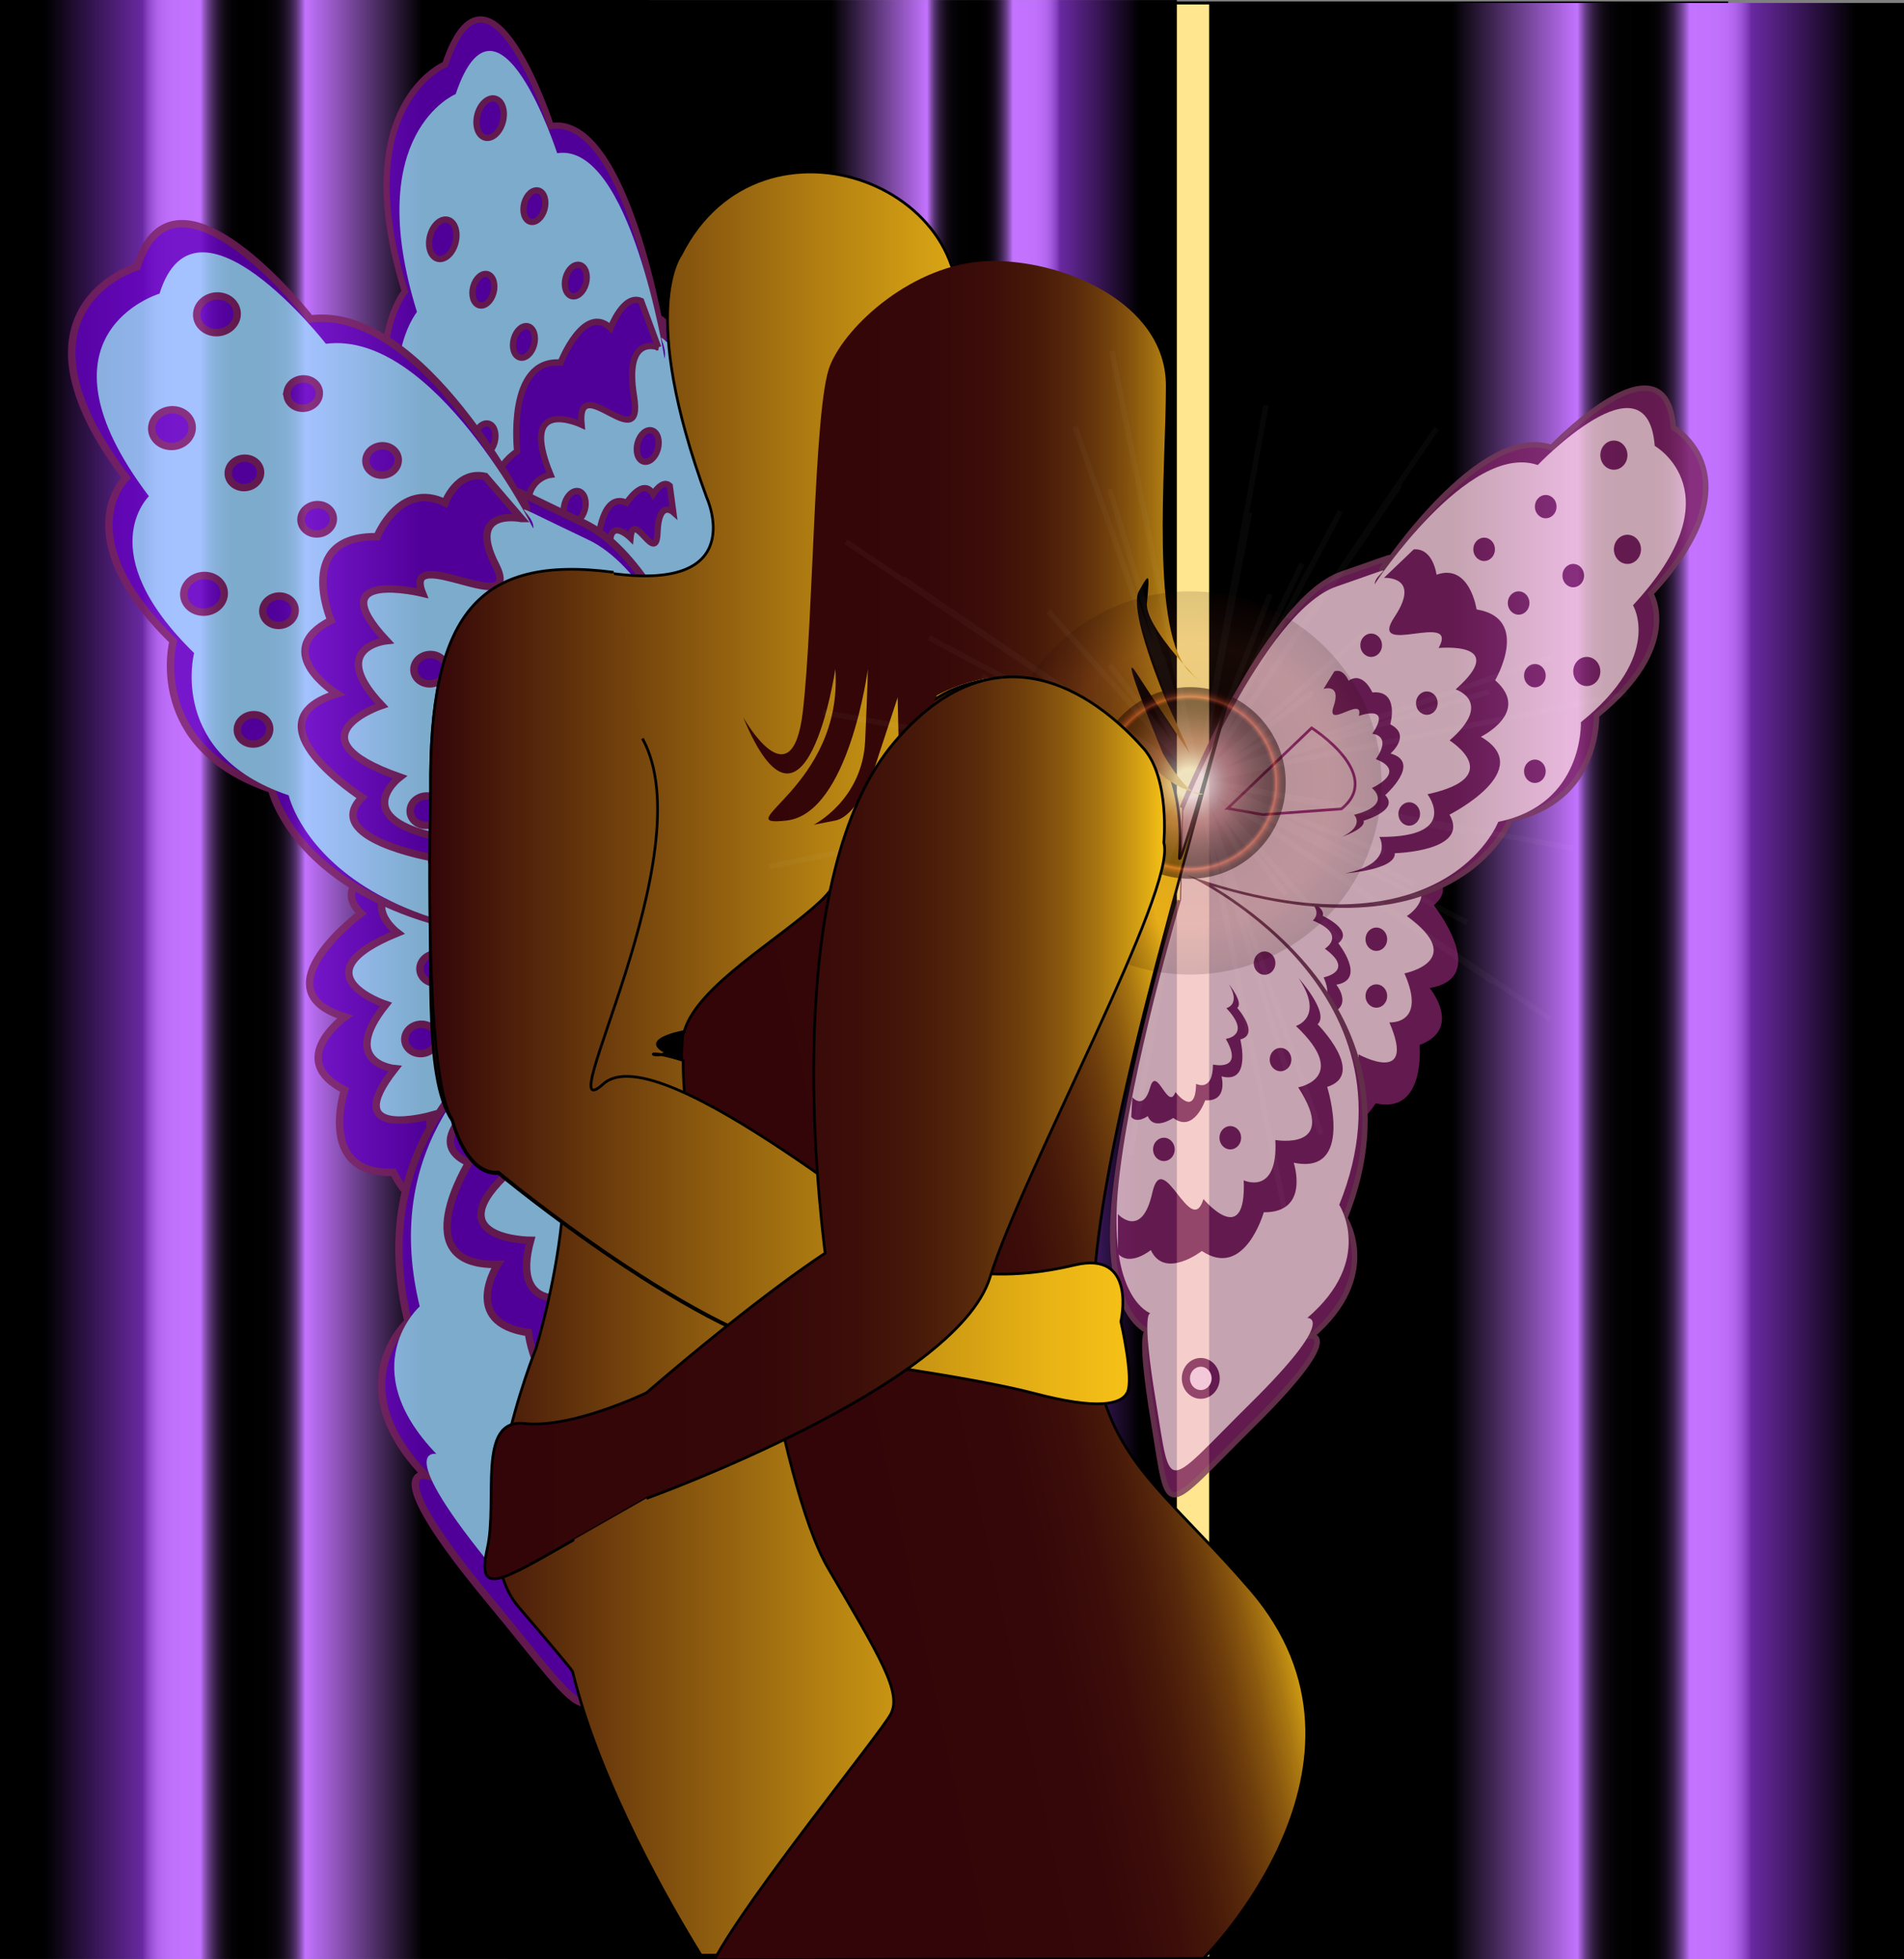 <svg xmlns="http://www.w3.org/2000/svg" viewBox="0 0 702.685 723.019"><rect x="0" y="0" width="702.685" height="723.019" fill="#808080" stroke="none"/><defs><linearGradient id="j" y2="412.96" gradientUnits="userSpaceOnUse" y1="412.96" x2="429.84" x1="179.86"><stop stop-color="#330508" offset="0"/><stop stop-color="#350708" offset=".393"/><stop stop-color="#3C0D09" offset=".535"/><stop stop-color="#471909" offset=".636"/><stop stop-color="#58290B" offset=".718"/><stop stop-color="#6E3E0C" offset=".788"/><stop stop-color="#8A580E" offset=".85"/><stop stop-color="#AA7811" offset=".906"/><stop stop-color="#CE9B13" offset=".955"/><stop stop-color="#F6C116" offset="1"/></linearGradient><linearGradient id="i" y2="364.07" gradientUnits="userSpaceOnUse" y1="364.07" x2="416.76" x1="158.55"><stop stop-color="#330508" offset="0"/><stop stop-color="#84530E" offset=".36"/><stop stop-color="#C28F12" offset=".663"/><stop stop-color="#E8B315" offset=".884"/><stop stop-color="#F6C116" offset="1"/></linearGradient><linearGradient id="f" y2="200.34" gradientUnits="userSpaceOnUse" y1="200.34" x2="444.15" x1="274.29"><stop stop-color="#330508" offset="0"/><stop stop-color="#350708" offset=".393"/><stop stop-color="#3C0D09" offset=".535"/><stop stop-color="#471909" offset=".636"/><stop stop-color="#58290B" offset=".718"/><stop stop-color="#6E3E0C" offset=".788"/><stop stop-color="#8A580E" offset=".85"/><stop stop-color="#AA7811" offset=".906"/><stop stop-color="#CE9B13" offset=".955"/><stop stop-color="#F6C116" offset="1"/></linearGradient><linearGradient id="e" y2="475.68" gradientUnits="userSpaceOnUse" y1="507.9" x2="456.34" x1="304.72"><stop stop-color="#330508" offset="0"/><stop stop-color="#350708" offset=".393"/><stop stop-color="#3C0D09" offset=".535"/><stop stop-color="#471909" offset=".636"/><stop stop-color="#58290B" offset=".718"/><stop stop-color="#6E3E0C" offset=".788"/><stop stop-color="#8A580E" offset=".85"/><stop stop-color="#AA7811" offset=".906"/><stop stop-color="#CE9B13" offset=".955"/><stop stop-color="#F6C116" offset="1"/></linearGradient><linearGradient id="d" y2="362.54" gradientUnits="userSpaceOnUse" y1="362.54" x2="686.69" x1="531.37"><stop offset=".03"/><stop stop-color="#C373FF" offset=".327"/><stop stop-color="#BC6FF6" offset=".328"/><stop stop-color="#995AC8" offset=".335"/><stop stop-color="#78479D" offset=".342"/><stop stop-color="#5B3677" offset=".349"/><stop stop-color="#422757" offset=".358"/><stop stop-color="#2D1B3B" offset=".367"/><stop stop-color="#1D1125" offset=".378"/><stop stop-color="#100914" offset=".39"/><stop stop-color="#070409" offset=".405"/><stop stop-color="#010102" offset=".426"/><stop offset=".485"/><stop stop-color="#020103" offset=".508"/><stop stop-color="#09050B" offset=".523"/><stop stop-color="#140C1A" offset=".535"/><stop stop-color="#24152F" offset=".546"/><stop stop-color="#39214A" offset=".556"/><stop stop-color="#52316C" offset=".566"/><stop stop-color="#714293" offset=".575"/><stop stop-color="#9457C1" offset=".584"/><stop stop-color="#BA6EF4" offset=".592"/><stop stop-color="#C373FF" offset=".594"/><stop stop-color="#C172FD" offset=".66"/><stop stop-color="#BB6CF6" offset=".684"/><stop stop-color="#AF63EB" offset=".702"/><stop stop-color="#9F56DA" offset=".715"/><stop stop-color="#8A44C4" offset=".727"/><stop stop-color="#712FA9" offset=".738"/><stop stop-color="#6929A1" offset=".74"/><stop stop-color="#371554" offset=".862"/><stop offset=".988"/></linearGradient><linearGradient id="c" y2="392.49" gradientUnits="userSpaceOnUse" y1="392.49" x2="386.16" x1="158.55"><stop stop-color="#330508" offset="0"/><stop stop-color="#B88512" offset=".665"/><stop stop-color="#F6C116" offset="1"/></linearGradient><linearGradient id="b" y2="361.48" gradientUnits="userSpaceOnUse" y1="361.48" x2="422.1" x1="303.26"><stop offset=".03"/><stop stop-color="#C373FF" offset=".327"/><stop stop-color="#BC6FF6" offset=".328"/><stop stop-color="#995AC8" offset=".335"/><stop stop-color="#78479D" offset=".342"/><stop stop-color="#5B3677" offset=".349"/><stop stop-color="#422757" offset=".358"/><stop stop-color="#2D1B3B" offset=".367"/><stop stop-color="#1D1125" offset=".378"/><stop stop-color="#100914" offset=".39"/><stop stop-color="#070409" offset=".405"/><stop stop-color="#010102" offset=".426"/><stop offset=".485"/><stop stop-color="#020103" offset=".508"/><stop stop-color="#09050B" offset=".523"/><stop stop-color="#140C1A" offset=".535"/><stop stop-color="#24152F" offset=".546"/><stop stop-color="#39214A" offset=".556"/><stop stop-color="#52316C" offset=".566"/><stop stop-color="#714293" offset=".575"/><stop stop-color="#9457C1" offset=".584"/><stop stop-color="#BA6EF4" offset=".592"/><stop stop-color="#C373FF" offset=".594"/><stop stop-color="#C172FD" offset=".66"/><stop stop-color="#BB6CF6" offset=".684"/><stop stop-color="#AF63EB" offset=".702"/><stop stop-color="#9F56DA" offset=".715"/><stop stop-color="#8A44C4" offset=".727"/><stop stop-color="#712FA9" offset=".738"/><stop stop-color="#6929A1" offset=".74"/><stop stop-color="#371554" offset=".862"/><stop offset=".988"/></linearGradient><linearGradient id="a" x1="-79.386" gradientUnits="userSpaceOnUse" y1="361.46" gradientTransform="matrix(-.753 0 0 1 100.37 0)" x2="113.48" y2="361.46"><stop offset=".03"/><stop stop-color="#C373FF" offset=".327"/><stop stop-color="#BC6FF6" offset=".328"/><stop stop-color="#995AC8" offset=".335"/><stop stop-color="#78479D" offset=".342"/><stop stop-color="#5B3677" offset=".349"/><stop stop-color="#422757" offset=".358"/><stop stop-color="#2D1B3B" offset=".367"/><stop stop-color="#1D1125" offset=".378"/><stop stop-color="#100914" offset=".39"/><stop stop-color="#070409" offset=".405"/><stop stop-color="#010102" offset=".426"/><stop offset=".485"/><stop stop-color="#020103" offset=".508"/><stop stop-color="#09050B" offset=".523"/><stop stop-color="#140C1A" offset=".535"/><stop stop-color="#24152F" offset=".546"/><stop stop-color="#39214A" offset=".556"/><stop stop-color="#52316C" offset=".566"/><stop stop-color="#714293" offset=".575"/><stop stop-color="#9457C1" offset=".584"/><stop stop-color="#BA6EF4" offset=".592"/><stop stop-color="#C373FF" offset=".594"/><stop stop-color="#C172FD" offset=".66"/><stop stop-color="#BB6CF6" offset=".684"/><stop stop-color="#AF63EB" offset=".702"/><stop stop-color="#9F56DA" offset=".715"/><stop stop-color="#8A44C4" offset=".727"/><stop stop-color="#712FA9" offset=".738"/><stop stop-color="#6929A1" offset=".74"/><stop stop-color="#371554" offset=".862"/><stop offset=".988"/></linearGradient><radialGradient id="g" gradientUnits="userSpaceOnUse" cy="288.93" cx="439.15" r="70.711"><stop stop-color="#220504" offset="0"/><stop stop-color="#974026" offset=".73"/><stop stop-color="#220504" offset="1"/></radialGradient><radialGradient id="h" gradientUnits="userSpaceOnUse" cy="288.93" cx="439.15" r="35.355"><stop stop-color="#fff" offset=".15"/><stop stop-color="#E3D1D1" offset=".211"/><stop stop-color="#C39A9B" offset=".292"/><stop stop-color="#AB7274" offset=".361"/><stop stop-color="#9C5A5C" offset=".416"/><stop stop-color="#975153" offset=".45"/><stop stop-color="#6B3435" offset=".569"/><stop stop-color="#431B1A" offset=".692"/><stop stop-color="#2B0B0A" offset=".79"/><stop stop-color="#220504" offset=".85"/><stop stop-color="#260705" offset=".857"/><stop stop-color="#330C08" offset=".865"/><stop stop-color="#47150C" offset=".873"/><stop stop-color="#642112" offset=".88"/><stop stop-color="#8A311A" offset=".888"/><stop stop-color="#B74524" offset=".896"/><stop stop-color="#D2502A" offset=".9"/><stop stop-color="#C84C28" offset=".902"/><stop stop-color="#9C391E" offset=".914"/><stop stop-color="#772916" offset=".926"/><stop stop-color="#581C10" offset=".939"/><stop stop-color="#40120B" offset=".952"/><stop stop-color="#2F0B07" offset=".966"/><stop stop-color="#250605" offset=".981"/><stop stop-color="#220504" offset="1"/></radialGradient></defs><path stroke="#000" stroke-width="1.112" fill="#ffe68f" d="M187.88 1.086h449.37v721.42H187.88z"/><path fill="url(#a)" d="M0 0h239.71v722.91H0z"/><path fill="url(#b)" d="M238.12.021h196.21v722.91H238.12z"/><g opacity=".8"><path d="M206.06 394.14l15.073-26.642 49.649-73.083-54.591-48.892s-13.254 1.219-12.006 18.141l-17.243 5.855-3.1 18.614-12.642 20.958 4.005 14.377-3.839 29.944 6.833 27.752 13.143 15.43 14.718-2.454z" fill="#9cd6ff"/><path stroke="#7a2061" stroke-width="2.314" fill="#6400bf" d="M206.06 394.14s-12.967 4.353-3.986-18.384-22.261 9.151-15.406-11.468c0 0-24.49 9.617-6.215-18.928 0 0-13.347-2.693 1.519-25.608 0 0-20.267-12.918 6.996-28.342 0 0-11.832-18.44 15.986-25.083 0 0-5.749-11.518 11.237-20.803 0 0-17.21 5.993-16.679 14.111 0 0-25.891 7.347-18.275 23.613 0 0-29.713 29.467-9.905 40.973 0 0-17.027 16.404-4.296 29.006 0 0-11.735 33.52 7.072 33.259 0 0 2.823 22.31 14.041 13.665 0 0 1.393 12.935 8.038 10.525l9.873-16.536z"/><path stroke="#7a2061" stroke-width="2.314" fill="#6400bf" d="M221.14 367.5s-6.482 2.176-1.992-9.191-11.131 4.576-7.704-5.735c0 0-12.245 4.808-3.107-9.463 0 0-6.672-1.347.759-12.804 0 0-10.133-6.46 3.499-14.172 0 0-5.916-9.22 7.992-12.543 0 0-2.873-5.758 5.62-10.4 0 0-8.605 2.997-8.34 7.056 0 0-12.945 3.671-9.137 11.806 0 0-14.856 14.733-4.954 20.486 0 0-8.513 8.203-2.147 14.504 0 0-5.868 16.758 3.535 16.629 0 0 1.411 11.155 7.02 6.833 0 0 .697 6.468 4.02 5.262l4.936-8.268z"/><path stroke="#7a2061" stroke-width="2.314" fill="#6400bf" d="M280.66 262.38s-.285-110.62-22.817-131.6-11.607-12.602-13.266-5.382c0 0-13.234-83.313-41.274-78.896 0 0-22.865-70.447-39.021-22.733 0 0-36.219 14.91-14.881 83.751 0 0-18.128 22.235 1.979 65.423 0 0-12.832 41.668 15.336 60 0 0-.917 78.561 103.48 61.7 0 0-101.5 29.874-101.14 151.38 0 0-20.615 24.202-4.66 61.257 0 0-10.952-4.441 8.064 49.644 19.017 54.087 15.058 56.303 34.042 9.858 18.982-46.44 14.423-44.469 14.423-44.469s17.901-2.605 29.934-62.844c12.03-60.242 17.962-151.57 17.962-151.57"/><path d="M279.89 263.79s-.273-106.2-21.905-126.34-11.143-12.097-12.735-5.165c0 0-12.704-79.981-39.623-75.742 0 0-21.949-67.628-37.46-21.824 0 0-34.771 14.314-14.286 80.401 0 0-17.404 21.346 1.899 62.807 0 0-12.318 40.001 14.723 57.6 0 0-.88 75.418 99.341 59.234 0 0-97.444 28.678-97.097 145.32 0 0-19.791 23.232-4.476 58.807 0 0-10.512-4.265 7.742 47.658 18.258 51.919 14.456 54.051 32.679 9.468 18.226-44.586 13.847-42.695 13.847-42.695s17.185-2.499 28.736-60.33c11.552-57.833 17.246-145.5 17.246-145.5" fill="#9cd6ff"/><path stroke="#7a2061" stroke-width="2.314" fill="#6400bf" d="M242.92 128.18s-12.723-5.161-8.934 18.083-21.419-10.536-19.36 10.463c0 0-23.674-11.143-11.449 18.482 0 0-14.926 1.841-4.905 25.638 0 0-24.913 11.602.24 28.71 0 0-17.319 17.644 10.661 26.032 0 0-9.065 11.123 6.687 21.458 0 0-16.833-7.069-14.196-15.132 0 0-25.748-8.963-13.478-24.706 0 0-24.189-31.27-.127-41.492 0 0-13.985-17.437 2.807-29.201 0 0-3.978-34.173 16.02-32.723 0 0 8.694-22.073 18.458-12.739 0 0 4.782-12.815 11.256-9.989l6.32 17.116z"/><path stroke="#7a2061" stroke-width="2.314" fill="#6400bf" d="M248.48 189s-5.402-4.822-5.837 7.573-8.917-9.053-9.944 1.907c0 0-9.904-9.75-7.04 7.334 0 0-7.08-1.672-4.686 12.088 0 0-12.62 1.515-2.593 14.536 0 0-9.677 5.888 2.48 14.999 0 0-5.244 4.036 1.07 11.998 0 0-7.121-6.503-5.142-10.111 0 0-11.068-9.014-3.908-14.822 0 0-8.246-20.002 3.852-20.97 0 0-4.83-11.239 4.051-14.251 0 0 1.38-17.944 10.495-13.728 0 0 6.104-9.628 9.742-3.214 0 0 3.42-5.635 6.148-3.082L248.48 189zM247.3 468.16s-11.711 10.217-8.878-14.087-19.66 19.014-18.373-2.389c0 0-21.747 20.524-11.24-13.454 0 0-13.976 4.255-5.348-23.119 0 0-23.586-1.249-.64-28.219 0 0-16.688-10.248 9.16-29.824 0 0-8.793-7.214 5.589-23.732 0 0-15.487 13.756-12.786 20.584 0 0-23.747 19.234-11.827 29.672 0 0-21.618 40.448 1.133 40.691 0 0-12.517 22.756 3.5 27.461 0 0-2.679 35.087 15.929 25.548 0 0 8.777 18.09 17.602 4.983 0 0 4.849 10.608 10.801 5.214l5.378-19.329z"/><path stroke="#7a2061" stroke-width="2.314" fill="#6400bf" d="M258.29 409.36s-5.692 5.494-4.76-6.636-9.518 10.146-9.306-.49c0 0-10.539 10.972-5.936-6.234 0 0-6.955 2.632-3.165-11.235 0 0-11.908.269-.895-13.937 0 0-8.619-4.443 4.005-15.1 0 0-4.576-3.237 2.334-11.95 0 0-7.523 7.39-6.023 10.665 0 0-11.571 10.41-5.354 15.124 0 0-10.067 20.824 1.399 20.088 0 0-5.843 11.73 2.323 13.454 0 0-.636 17.458 8.544 12.039 0 0 4.789 8.619 8.97 1.801 0 0 2.657 5.068 5.546 2.176l2.318-9.765zM162.07 207.77c-.878 3.155.073 6.231 2.122 6.866 2.049.636 4.424-1.406 5.303-4.562.878-3.156-.073-6.23-2.123-6.866-2.049-.636-4.423 1.405-5.302 4.562zM156.96 153.07c-1.099 3.944.089 7.787 2.652 8.583s5.531-1.757 6.629-5.703c1.098-3.945-.089-7.788-2.652-8.583-2.564-.796-5.531 1.757-6.629 5.703zM158.77 86.865c-1.098 3.945.089 7.789 2.652 8.585 2.563.795 5.531-1.759 6.629-5.703 1.098-3.945-.089-7.789-2.652-8.585-2.564-.795-5.531 1.758-6.629 5.703zM176.25 42.159c-1.098 3.946.089 7.789 2.653 8.585 2.563.795 5.531-1.758 6.628-5.703 1.098-3.945-.089-7.789-2.652-8.584-2.563-.796-5.531 1.758-6.629 5.702zM175.1 160.93c-.879 3.157.071 6.231 2.122 6.867 2.05.636 4.425-1.406 5.303-4.562s-.071-6.23-2.122-6.867c-2.05-.635-4.425 1.406-5.303 4.562zM193.51 74.921c-.879 3.156.072 6.229 2.122 6.867 2.05.637 4.424-1.405 5.304-4.563.877-3.156-.072-6.23-2.123-6.867-2.05-.637-4.425 1.406-5.303 4.563zM174.68 105.77c-.879 3.158.072 6.231 2.122 6.868 2.051.637 4.424-1.406 5.303-4.562.878-3.156-.072-6.23-2.123-6.867s-4.424 1.405-5.302 4.561zM184.81 332.68c-.879 3.158.071 6.231 2.122 6.866 2.05.637 4.424-1.403 5.302-4.561.879-3.155-.071-6.23-2.122-6.867-2.05-.636-4.424 1.406-5.302 4.562zM192.55 304.85c-.879 3.158.072 6.23 2.122 6.867 2.05.636 4.424-1.404 5.302-4.563.879-3.155-.071-6.229-2.121-6.867-2.051-.635-4.425 1.408-5.303 4.563zM208.79 102.39c-.878 3.158.072 6.23 2.123 6.867 2.05.636 4.423-1.406 5.302-4.562s-.072-6.231-2.122-6.867-4.425 1.406-5.303 4.562zM189.65 125.02c-.879 3.157.072 6.23 2.123 6.867 2.05.637 4.424-1.404 5.303-4.563.878-3.155-.072-6.229-2.123-6.866s-4.425 1.406-5.303 4.562zM227.57 328.44c-.878 3.158.072 6.231 2.123 6.867s4.424-1.404 5.304-4.563c.878-3.155-.073-6.229-2.123-6.866-2.051-.636-4.425 1.407-5.304 4.562zM208.96 374c-.879 3.159.072 6.231 2.121 6.868 2.052.636 4.424-1.404 5.304-4.562.878-3.156-.072-6.23-2.122-6.867-2.051-.636-4.425 1.406-5.303 4.561zM215.5 417.64c-.879 3.158.072 6.231 2.122 6.868 2.05.636 4.424-1.405 5.303-4.562.877-3.156-.072-6.23-2.121-6.868-2.052-.636-4.425 1.406-5.304 4.562zM236.66 430.41c-.879 3.157.072 6.23 2.123 6.867 2.05.637 4.424-1.404 5.302-4.562.879-3.156-.07-6.231-2.121-6.867-2.051-.637-4.425 1.406-5.304 4.562zM190.95 539.84c-1.538 5.521.128 10.902 3.714 12.016 3.586 1.113 7.743-2.461 9.279-7.982 1.537-5.523-.126-10.904-3.713-12.02-3.586-1.112-7.744 2.463-9.28 7.986zM199.3 242.04c-.879 3.159.071 6.231 2.121 6.868 2.05.636 4.424-1.404 5.303-4.563.878-3.155-.072-6.229-2.122-6.867-2.051-.636-4.425 1.406-5.302 4.562zM208.38 185.87c-.879 3.157.071 6.229 2.121 6.867 2.051.637 4.424-1.404 5.303-4.562.878-3.155-.072-6.23-2.122-6.866-2.049-.638-4.424 1.404-5.302 4.561zM235.33 163.43c-.879 3.158.071 6.23 2.122 6.866 2.049.637 4.424-1.403 5.303-4.561.878-3.156-.072-6.23-2.123-6.867-2.049-.637-4.424 1.406-5.302 4.562z"/><g><path d="M195.14 438.27l16.922-25.23 58.966-69.567-93.24-42.738s-19.761 1.699-14.155 17.254l-24.77 6.148-.592 17.306-14.498 19.88 9.213 13.089.78 27.79 16.424 25.305 23.253 13.665 21.697-2.902z" fill="#9cd6ff"/><path stroke="#7a2061" stroke-width="2.741" fill="#6400bf" d="M195.14 438.27s-18.638 4.577-10.063-16.786-31.628 9.405-25.802-9.913c0 0-34.894 9.932-13.55-17.191 0 0-20.761-1.906-3.333-23.689 0 0-33.464-11.04 4.344-26.448 0 0-21.932-16.499 18.643-23.832 0 0-11.218-10.376 12.41-19.677 0 0-24.691 6.274-22.103 13.74 0 0-37.509 7.898-22.426 22.574 0 0-38.424 28.469-5.963 38.226 0 0-22.125 15.869-.117 26.943 0 0-10.367 31.43 17.995 30.375 0 0 9.168 20.458 24.22 11.997 0 0 4.947 11.873 14.459 9.361l11.286-15.68z"/><path stroke="#7a2061" stroke-width="2.741" fill="#6400bf" d="M212.06 413.04s-9.315 2.288-5.029-8.393-15.814 4.703-12.901-4.958c0 0-17.448 4.965-6.775-8.595 0 0-10.378-.954-1.666-11.844 0 0-16.733-5.521 2.172-13.225 0 0-10.967-8.25 9.32-11.917 0 0-5.607-5.188 6.206-9.837 0 0-12.346 3.138-11.052 6.87 0 0-18.754 3.948-11.212 11.287 0 0-19.212 14.234-2.982 19.113 0 0-11.062 7.935-.058 13.472 0 0-5.184 15.714 8.997 15.188 0 0 4.583 10.229 12.109 5.999 0 0 2.474 5.937 7.23 4.681l5.641-7.841z"/><path stroke="#7a2061" stroke-width="2.741" fill="#6400bf" d="M278.9 313.49s-24.741-102.04-63.402-120.41-20.308-11.123-21.229-4.39c0 0-38.309-76.282-79.71-70.995 0 0-50.034-63.996-63.961-19.281 0 0-51.455 15.322-4.081 77.903 0 0-22.507 21.296 17.369 60.266 0 0-10.233 38.994 36.362 54.685 0 0 15.881 72.512 169.93 52.438 0 0-146.82 31.953-119.57 144.02 0 0-25.833 23.218 6.421 56.711 0 0-17.525-3.623 23.096 45.445 40.625 49.07 35.128 51.287 53.608 7.621 18.479-43.662 12.022-41.646 12.022-41.646s26.478-3.178 31.421-59.269c4.94-56.094-6.167-140.6-6.167-140.6"/><path d="M278.05 314.83s-23.752-97.953-60.868-115.6-19.495-10.677-20.378-4.213c0 0-36.776-73.231-76.521-68.155 0 0-48.031-61.436-61.403-18.511 0 0-49.396 14.71-3.917 74.788 0 0-21.608 20.444 16.674 57.856 0 0-9.824 37.434 34.907 52.497 0 0 15.245 69.611 163.14 50.341 0 0-140.95 30.674-114.79 138.26 0 0-24.8 22.289 6.162 54.442 0 0-16.823-3.479 22.174 43.628 38.999 47.105 33.723 49.236 51.463 7.318 17.742-41.918 11.541-39.984 11.541-39.984s25.42-3.049 30.164-56.898c4.746-53.85-5.918-134.97-5.918-134.97" fill="#9cd6ff"/><path stroke="#7a2061" stroke-width="2.741" fill="#6400bf" d="M192.38 191.33s-20.359-4.209-9.526 17.068-34.681-8.793-26.955 10.49c0 0-38.224-9.255-13.241 17.544 0 0-22.149 2.345-1.777 23.864 0 0-35.097 11.78 6.673 26.474 0 0-22.294 17.025 21.831 23.552 0 0-11.254 10.653 14.82 19.505 0 0-26.989-5.792-24.776-13.344 0 0-40.879-7.154-25.797-22.208 0 0-43.424-27.799-9.311-38.27 0 0-24.965-15.48-2.176-27.059 0 0-13.521-31.353 17.016-30.88 0 0 8.287-20.738 25.094-12.55 0 0 4.41-12.028 14.813-9.703l13.312 15.517z"/><path stroke="#7a2061" stroke-width="2.741" fill="#6400bf" d="M214.15 247.19s-9.222-4.214-7.156 7.238-15.464-7.964-14.607 2.19c0 0-17.109-8.565-9.026 7.071 0 0-11.065-1.236-4.424 11.354 0 0-18.737 1.944-.725 13.521 0 0-13.329 5.851 7.043 13.729 0 0-7.036 3.95 4.255 11.021 0 0-12.191-5.69-9.992-9.105 0 0-18.708-7.835-9.164-13.503 0 0-16.856-18.094 1.212-19.511 0 0-9.767-10.159 2.99-13.322 0 0-1.86-16.613 12.841-13.119 0 0 7.107-9.145 14.016-3.386 0 0 3.93-5.347 8.613-3.109l4.124 8.931zM273.72 504.76s-15.45 9.932-16.511-12.61-25.53 18.392-28.29-1.408c0 0-28.352 19.875-19.94-11.925 0 0-20.185 4.531-13.163-21.095 0 0-35.916-.131-7.17-26.003 0 0-27.47-8.732 7.288-27.91 0 0-14.873-6.274 3.229-22.135 0 0-20.379 13.36-14.797 19.542 0 0-31.655 18.771-11.35 27.884 0 0-23.778 38.249 10.655 37.489 0 0-13.914 21.534 11.325 25.181 0 0 3.661 32.483 29.686 22.877 0 0 17.237 16.308 27.693 3.834 0 0 9.657 9.577 17.467 4.343l3.878-18.064z"/><path stroke="#7a2061" stroke-width="2.741" fill="#6400bf" d="M277.4 450.05s-7.394 5.315-8.65-5.915-12.152 9.772-14.169-.05c0 0-13.515 10.578-10.34-5.493 0 0-9.932 2.729-7.252-10.227 0 0-17.937.763-4.417-12.818 0 0-14-3.725 2.735-14.103 0 0-7.627-2.789.9-11.125 0 0-9.744 7.142-6.759 10.099 0 0-15.196 10.104-4.768 14.183 0 0-10.636 19.646 6.53 18.47 0 0-6.252 11.074 6.466 12.311 0 0 2.875 16.133 15.558 10.736 0 0 9.131 7.744 13.95 1.273 0 0 5.13 4.56 8.859 1.767l1.357-9.108zM87.693 268.25c-.634 2.949 1.479 5.744 4.716 6.242 3.236.498 6.377-1.488 7.011-4.438.633-2.949-1.48-5.744-4.716-6.242-3.237-.498-6.377 1.489-7.011 4.438zM67.959 218.01c-.792 3.687 1.846 7.181 5.895 7.804s7.972-1.861 8.764-5.548-1.846-7.181-5.895-7.804c-4.049-.622-7.972 1.861-8.764 5.548zM56.137 156.86c-.792 3.687 1.847 7.181 5.895 7.804s7.972-1.861 8.764-5.547c.792-3.687-1.847-7.181-5.895-7.804s-7.972 1.861-8.764 5.547zM72.732 114.86c-.792 3.687 1.847 7.181 5.895 7.804s7.972-1.861 8.764-5.547c.792-3.687-1.847-7.181-5.895-7.804s-7.971 1.861-8.764 5.547zM97.101 224.47c-.634 2.951 1.478 5.745 4.715 6.243 3.238.498 6.377-1.488 7.011-4.438s-1.478-5.745-4.715-6.243c-3.238-.498-6.377 1.488-7.011 4.438zM106.02 144.34c-.634 2.95 1.478 5.744 4.715 6.243 3.238.499 6.377-1.488 7.012-4.438.633-2.949-1.479-5.745-4.716-6.243-3.239-.499-6.378 1.488-7.011 4.438zM84.337 173.61c-.634 2.95 1.478 5.745 4.716 6.243s6.376-1.488 7.011-4.438c.633-2.949-1.479-5.745-4.716-6.243-3.238-.498-6.377 1.489-7.011 4.438zM149.51 382.49c-.635 2.951 1.478 5.745 4.716 6.243 3.237.499 6.376-1.487 7.01-4.438.634-2.949-1.478-5.744-4.715-6.242-3.239-.499-6.378 1.488-7.011 4.437zM155.09 356.49c-.634 2.952 1.477 5.745 4.716 6.243 3.237.498 6.377-1.487 7.01-4.438.634-2.949-1.477-5.744-4.715-6.243-3.238-.498-6.377 1.489-7.011 4.438zM135.14 169.02c-.634 2.951 1.478 5.745 4.716 6.243s6.376-1.487 7.011-4.438c.634-2.949-1.479-5.744-4.716-6.242-3.238-.499-6.377 1.488-7.011 4.437zM111.19 190.72c-.634 2.951 1.478 5.745 4.716 6.243 3.238.499 6.376-1.486 7.011-4.438.633-2.949-1.479-5.744-4.716-6.242-3.238-.499-6.377 1.488-7.011 4.437zM213.2 376.74c-.634 2.951 1.479 5.745 4.716 6.243 3.239.499 6.377-1.486 7.012-4.438.633-2.949-1.479-5.744-4.716-6.242-3.238-.499-6.377 1.488-7.012 4.437zM195.08 419.56c-.635 2.952 1.478 5.745 4.715 6.243 3.239.498 6.377-1.487 7.012-4.438.633-2.949-1.479-5.744-4.716-6.243-3.238-.498-6.377 1.489-7.011 4.438zM214.57 459.53c-.635 2.951 1.479 5.745 4.716 6.243 3.238.498 6.377-1.487 7.011-4.438.634-2.949-1.478-5.744-4.715-6.243-3.239-.498-6.377 1.489-7.012 4.438zM249.35 470.4c-.635 2.951 1.479 5.745 4.716 6.243 3.238.499 6.377-1.486 7.011-4.437.635-2.949-1.478-5.745-4.715-6.243-3.24-.498-6.378 1.489-7.012 4.437zM204.32 573.33c-1.11 5.161 2.59 10.054 8.253 10.925 5.665.873 11.159-2.605 12.268-7.766 1.109-5.16-2.587-10.054-8.252-10.926-5.664-.871-11.161 2.607-12.269 7.767zM151.48 298.25c-.634 2.952 1.478 5.745 4.715 6.243 3.239.498 6.377-1.487 7.011-4.438.634-2.949-1.478-5.744-4.715-6.243-3.239-.497-6.377 1.489-7.011 4.438zM152.86 246.04c-.634 2.951 1.478 5.745 4.716 6.243 3.239.499 6.377-1.486 7.011-4.438.633-2.948-1.478-5.744-4.717-6.242-3.237-.498-6.376 1.488-7.01 4.437zM188.66 224.18c-.634 2.951 1.477 5.745 4.715 6.243 3.237.499 6.377-1.486 7.011-4.438.634-2.949-1.478-5.744-4.716-6.242-3.237-.499-6.377 1.488-7.01 4.437z"/></g></g><path d="M207.25 451.07c-2.546 24.2-9.468 46.612-9.468 46.612s-28.146 69.895-6.492 95.194 20.037 24.013 20.037 24.013c10 41.456 36.479 86.981 47.396 104.63l113.56-.817c3.605-36.438 3.324-73.901 1.275-98.72-3.943-47.752-33.605-134.89-33.605-134.89 20.381-18.7 15.285-85.8 15.285-85.8 12.738-16.5 10.191-51.7 10.191-51.7 17.832-4.4 14.012-53.9 14.012-53.9s20.865-55.407-10.979-62.007-51.735-13.2-39.911-44 16.836-43.629 22.547-61.821c18.184-57.928-70.1-92.912-99.823-33.879 0 0-15.923 20.35 9.553 89.65 0 0 15.922 34.65-34.392 28.05s-68.146 15.95-67.509 80.3-3.017 105.23 7.983 121.63c0 0 5 20.4 17 19.4 0 0 75.729 62.922 119 68.104" stroke="#000" fill="url(#c)"/><path fill="url(#d)" d="M446.24 1.086h256.45v722.91H446.24z"/><g opacity=".81"><path d="M473.9 405.6l-7.596-21.718-29.066-61.362 67.637-22.148s12.809 3.698 6.899 15.163l15.484 7.772-2.064 13.574 6.753 17.253-7.941 9.106-4.458 21.589-14.437 17.771-17.294 7.87-13.917-4.87z" fill="#f3c9d9"/><path d="M473.9 405.6s11.658 5.809 9.026-11.889 19.552 11.136 18.445-4.636c0 0 21.634 11.94 11.388-11.786 0 0 13.98 1.006 5.563-18.083 0 0 23.665-4.595.885-21.158 0 0 16.824-10.24-8.93-20.834 0 0 8.88-6.749-5.402-16.843 0 0 15.414 7.86 12.646 13.375 0 0 23.649 10.667 11.606 20.307 0 0 21.334 26.827-1.486 30.542 0 0 12.358 15.039-3.746 21.037 0 0 2.387 25.768-16.193 21.539 0 0-8.957 14.862-17.696 6.452 0 0-4.951 8.67-10.877 5.568L473.9 405.6z" fill="#7a2061"/><path d="M466.3 383.88s5.828 2.903 4.513-5.944 9.776 5.568 9.223-2.319c0 0 10.817 5.97 5.694-5.893 0 0 6.989.502 2.781-9.041 0 0 11.833-2.298.441-10.58 0 0 8.413-5.12-4.464-10.417 0 0 4.439-3.375-2.701-8.421 0 0 7.707 3.931 6.323 6.688 0 0 11.824 5.333 5.802 10.153 0 0 10.668 13.414-.742 15.271 0 0 6.179 7.52-1.873 10.519 0 0 1.193 12.883-8.097 10.77 0 0-4.479 7.431-8.848 3.226 0 0-2.477 4.335-5.438 2.784l-2.614-6.796z" fill="#7a2061"/><path stroke="#79395b" stroke-width="2" fill="#7a2061" d="M436.3 298.18s30.816-76.641 58.955-86.337 14.988-6.239 14.641-.875c0 0 36.122-54.919 62.712-45.822 0 0 42.121-43.924 44.974-7.363 0 0 31.805 18.135-8.359 61.274 0 0 11.841 19.32-20.021 44.937 0 0 1.225 31.654-31.771 38.301 0 0-20.776 54.67-119.66 20.508 0 0 92.42 42.563 58.522 126.73 0 0 13.765 21.219-12.287 43.479 0 0 12.087-.723-21.701 32.686-33.789 33.408-30.475 35.797-36.481-.492-6.008-36.287-2.029-33.939-2.029-33.939s-17.034-5.658-12.34-50.018c4.697-44.36 24.023-108.96 24.023-108.96"/><path d="M436.66 299.32s29.584-73.576 56.598-82.884 14.389-5.99 14.055-.84c0 0 34.677-52.722 60.203-43.989 0 0 40.436-42.167 43.175-7.068 0 0 30.532 17.41-8.025 58.823 0 0 11.368 18.547-19.221 43.14 0 0 1.176 30.388-30.5 36.769 0 0-19.945 52.483-114.87 19.687 0 0 88.724 40.86 56.183 121.66 0 0 13.214 20.369-11.795 41.738 0 0 11.604-.693-20.833 31.379-32.438 32.07-29.256 34.365-35.023-.471-5.768-34.838-1.947-32.584-1.947-32.584s-16.354-5.432-11.846-48.018 23.062-104.6 23.062-104.6" fill="#f3c9d9"/><path d="M510.76 213.25s14.042-.84 3.869 14.461 24.149-2.695 16.311 11.422c0 0 26.556-2.631 6.255 15.279 0 0 14.294 4.49-2.213 18.833 0 0 21.505 13.407-8.163 19.855 0 0 12.307 15.961-17.759 15.754 0 0 5.921 9.664-12.554 13.439 0 0 18.645-1.278 18.255-7.436 0 0 28.01-.672 20.187-14.229 0 0 32.62-16.476 11.579-28.742 0 0 18.683-9.08 5.276-20.852 0 0 13.378-22.839-6.854-26.138 0 0-2.53-17.176-14.791-12.807 0 0-1.205-9.915-8.405-9.349l-10.993 10.51z" fill="#7a2061"/><path d="M488.46 254.22s6.688-2.181 3.699 6.506 11.342-4.356 9.335 3.464c0 0 12.514-4.629 4.957 6.601 0 0 7.482.365 1.311 9.39 0 0 12.098 3.768-1.439 10.637 0 0 7.972 6.166-6.6 9.866 0 0 4.086 3.927-4.374 8.088 0 0 8.857-2.976 7.891-5.905 0 0 13.466-3.866 7.967-9.436 0 0 13.698-12.094 1.969-15.368 0 0 7.891-6.754-.084-10.754 0 0 3.585-12.739-6.619-11.778 0 0-3.396-7.989-8.774-4.326 0 0-1.837-4.644-5.247-3.46l-3.992 6.475zM412.57 448.04s8.793 9.605 12.692-7.855 14.249 17.416 18.882 2.299c0 0 15.901 18.912 14.859-6.91 0 0 12.687 5.959 11.686-14.879 0 0 23.736 4.211 8.425-19.428 0 0 19.379-3.514-.852-22.652 0 0 10.711-3.109 1.008-17.658 0 0 11.562 12.872 6.998 17.024 0 0 18.24 18.448 3.538 23.12 0 0 10.275 32.7-12.355 27.971 0 0 6.133 18.473-11.052 18.287 0 0-7.026 24.906-22.85 14.285 0 0-13.696 10.654-18.832-.334 0 0-7.735 6.313-12.15 1.291l.003-14.561z" fill="#7a2061"/><path d="M417.9 404.91s4.129 5.036 6.553-3.576 6.638 9.084 9.363 1.663c0 0 7.424 9.876 7.607-3.044 0 0 6.172 3.321 6.24-7.109 0 0 11.736 2.75 4.736-9.47 0 0 9.772-1.225.194-11.332 0 0 5.433-1.26.984-8.789 0 0 5.421 6.743 3.029 8.691 0 0 8.603 9.708 1.136 11.639 0 0 4.236 16.605-6.933 13.627 0 0 2.558 9.392-6.017 8.829 0 0-4.188 12.243-11.797 6.508 0 0-7.129 4.945-9.394-.682 0 0-4.034 2.941-6.101.314l.4-7.269z" fill="#7a2061"/><ellipse rx="4" ry="4.304" cy="284.62" cx="566.46" fill="#7a2061"/><ellipse rx="5" ry="5.381" cy="247.79" cx="585.62" fill="#7a2061"/><ellipse rx="5" ry="5.381" cy="202.72" cx="600.62" fill="#7a2061"/><ellipse rx="5" ry="5.381" cy="167.96" cx="595.62" fill="#7a2061"/><ellipse rx="4" ry="4.305" cy="249.34" cx="566.46" fill="#7a2061"/><ellipse rx="4" ry="4.305" cy="186.96" cx="570.46" fill="#7a2061"/><ellipse rx="4" ry="4.305" cy="212.41" cx="580.62" fill="#7a2061"/><ellipse rx="4" ry="4.305" cy="367.56" cx="507.95" fill="#7a2061"/><ellipse rx="4" ry="4.305" cy="346.6" cx="507.95" fill="#7a2061"/><ellipse rx="4" ry="4.305" cy="202.72" cx="547.73" fill="#7a2061"/><ellipse rx="4" ry="4.305" cy="222.53" cx="560.46" fill="#7a2061"/><ellipse rx="4" ry="4.305" cy="355.42" cx="466.7" fill="#7a2061"/><ellipse rx="4" ry="4.305" cy="391.01" cx="472.59" fill="#7a2061"/><ellipse rx="4" ry="4.305" cy="419.86" cx="454.05" fill="#7a2061"/><ellipse rx="4" ry="4.305" cy="424.16" cx="429.54" fill="#7a2061"/><ellipse rx="7" ry="7.533" cy="508.66" cx="443.15" fill="#7a2061"/><ellipse rx="4" ry="4.305" cy="300.37" cx="520.08" fill="#7a2061"/><ellipse rx="4" ry="4.305" cy="259.47" cx="526.58" fill="#7a2061"/><ellipse rx="4" ry="4.305" cy="238.11" cx="506.04" fill="#7a2061"/></g><ellipse rx="4" ry="4.305" cy="508.66" cx="443.15" fill="#f3c9d9"/><path d="M444.14 722.73s72.5-72 17.5-136-83-53-30-249 2.81-9.178 3.646-21.454c1.096-16.089-1.197-37.5-17.646-50.546-29-23-70-20-85 5s-15 48-30 62-45 31-50 47.5-23 4-.508 11.091c0 0-.992 51.409 21.008 45.909 0 0 13.5 109 32.5 141.5s27.5 46 23 54-52.5 67-65 90.5l180.5-.5z" stroke="#000" fill="url(#e)"/><path d="M274.29 264.72s18 32.055 22-2.152 4-112.46 10-127.58c6-15.122 31-37.627 58-38.627s66 15 66 46-6 91.63 9 105.82c15 14.185-17-14.519-16-25.667s1-11.461-3-4.305 10 40.157 10 40.157l9 19.99s-13-19.36-20-30.175 10 30.175 10 30.175 9.018 15.644 14.01 14.827c4.99-.817-13.01 2.121-24.01-19.848 0 0-31.561-39.027-73.561-16.691 0 0-6.439 14.928-8.439 23.825s-5 22.329-5 22.329l-1-45.432-9 27.408s-6 16.456-14 18.024l-8 1.568s18-9.063 19-31.031 1-26.419 1-26.419-7 53.314-30 55.882 21-12.333 18-55.882c0-.002-11 73.169-34 17.809z" fill="url(#f)"/><path d="M453.06 298.32l31-29.692s27 17.048 11 29.872l-29 2.116-13-2.296z" stroke="#7a2061" fill="none"/><path fill="none" d="M439.15 288.93l-5 35"/><circle cy="288.93" cx="439.15" r="29.463" fill="none"/><circle cy="288.93" cx="439.15" r="35.355" fill="none"/><path fill="none" d="M439.15 288.93l-42.48 32.6 42.48-32.6 42.49-32.6-42.49 32.6-32.59-42.49 32.59 42.49 32.6 42.49-32.6-42.49-107.41 32.69 107.41-32.69 107.42-32.69-107.42 32.69-32.68-107.42 32.68 107.42 32.69 107.42-32.69-107.42-68.61-26.61 68.61 26.61 68.62 26.61-68.62-26.61 26.61-68.61-26.61 68.61-26.61 68.61 26.61-68.61-62.31 55.22 62.31-55.22 62.31-55.22-62.31 55.22-55.21-62.31 55.21 62.31 55.22 62.31-55.22-62.31-138.37-25.05 138.37 25.05 138.38 25.05-138.38-25.05 25.06-138.38-25.06 138.38L414.1 427.3l25.05-138.37-28.19 16.27 28.19-16.27 28.2-16.27-28.2 16.27-16.26-28.2 16.26 28.2 16.27 28.2-16.27-28.2-108.97-74.47 108.97 74.47 108.97 74.47-108.97-74.47 74.48-108.97-74.48 108.97-74.47 108.97 74.47-108.97-129.9-88.03 129.9 88.03 129.91 88.03-129.91-88.03 88.04-129.9-88.04 129.9-88.03 129.9 88.03-129.9-98.79-18.99 98.79 18.99 98.8 18.99-98.8-18.99 18.99-98.8-18.99 98.8-18.99 98.8 18.99-98.8-130.58 45.41 130.58-45.41 130.59-45.41-130.59 45.41-45.4-130.58 45.4 130.58 45.41 130.58-45.41-130.58-99.27-52.55 99.27 52.55 99.28 52.55-99.28-52.55 52.55-99.27-52.55 99.27-52.54 99.27 52.54-99.27-46.14 13.49 46.14-13.49 46.15-13.49-46.15 13.49-13.49-46.14 13.49 46.14 13.49 46.14-13.49-46.14-79.9-38.36 79.9 38.36 79.91 38.36-79.91-38.36 38.36-79.91-38.36 79.91-38.35 79.9 38.35-79.9-7.02-5.04 7.02 5.04 7.03 5.04-7.03-5.04 5.05-7.03-5.05 7.03-5.04 7.03 5.04-7.03-158.38 31.83 158.38-31.83 158.39-31.84-158.39 31.84-31.83-158.39 31.83 158.39 31.84 158.38"/><circle opacity=".15" cy="288.93" cx="439.15" r="70.711" fill="url(#g)"/><circle opacity=".5" cy="288.93" cx="439.15" r="35.355" fill="url(#h)"/><path opacity=".03" stroke="#fff" stroke-width="2" fill="none" d="M442.15 287.93l-42.48 32.6 42.48-32.6 42.49-32.6-42.49 32.6-32.59-42.49 32.59 42.49 32.6 42.49-32.6-42.49-107.41 32.69 107.41-32.69 107.42-32.69-107.42 32.69-32.68-107.42 32.68 107.42 32.69 107.42-32.69-107.42-68.61-26.61 68.61 26.61 68.62 26.61-68.62-26.61 26.61-68.61-26.61 68.61-26.61 68.61 26.61-68.61-62.31 55.22 62.31-55.22 62.31-55.22-62.31 55.22-55.21-62.31 55.21 62.31 55.22 62.31-55.22-62.31-138.37-25.05 138.37 25.05 138.38 25.05-138.38-25.05 25.06-138.38-25.06 138.38L417.1 426.3l25.05-138.37-28.19 16.27 28.19-16.27 28.2-16.27-28.2 16.27-16.26-28.2 16.26 28.2 16.27 28.2-16.27-28.2-108.97-74.47 108.97 74.47 108.97 74.47-108.97-74.47 74.48-108.97-74.48 108.97-74.47 108.97 74.47-108.97-129.9-88.03 129.9 88.03 129.91 88.03-129.91-88.03 88.04-129.9-88.04 129.9-88.03 129.9 88.03-129.9-98.79-18.99 98.79 18.99 98.8 18.99-98.8-18.99 18.99-98.8-18.99 98.8-18.99 98.8 18.99-98.8-130.58 45.41 130.58-45.41 130.59-45.41-130.59 45.41-45.4-130.58 45.4 130.58 45.41 130.58-45.41-130.58-99.27-52.55 99.27 52.55 99.28 52.55-99.28-52.55 52.55-99.27-52.55 99.27-52.54 99.27 52.54-99.27-46.14 13.49 46.14-13.49 46.15-13.49-46.15 13.49-13.49-46.14 13.49 46.14 13.49 46.14-13.49-46.14-79.9-38.36 79.9 38.36 79.91 38.36-79.91-38.36 38.36-79.91-38.36 79.91-38.35 79.9 38.35-79.9-7.02-5.04 7.02 5.04 7.03 5.04-7.03-5.04 5.05-7.03-5.05 7.03-5.04 7.03 5.04-7.03-158.38 31.83 158.38-31.83 158.39-31.84-158.39 31.84-31.83-158.39 31.83 158.39 31.84 158.38"/><path d="M226.44 211.19c-50.313-6.6-68.146 15.95-67.509 80.3 0 0-3.017 105.23 7.983 121.63 0 0 5 20.4 17 19.4 0 0 75.728 62.922 119 68.104 0 0 55.254 7.351 78.649 13.53s32.1 4.175 34.436-.194c2.613-4.889-2.336-26.291-2.336-26.291s6.196-26.445-17.137-20.816-38.863 2.419-38.863 2.419-9.767-10.59-14.47-8.211-99.713-79.872-120.54-61.045 37.758-85.341 14.448-127.48" stroke="#000" fill="url(#i)"/><path d="M238.58 552.96s114.08-41 126.76-81.5c12.681-40.5 69.182-143.5 64.182-160.5 0 0 2.313-23.713-7.5-34.792s-49.373-51.881-91.686-2.544-28.313 168.34-25.813 188.84c0 0-22.89 14.5-65.945 51.5 0 0-27.329 13.263-45.029 11.343s-9.7 28.081-13.7 46.081 4.605 12.424 31.667-3 27.061-15.425 27.061-15.425z" stroke="#000" fill="url(#j)"/><path d="M252.49 380.16s-23 4-.508 11.091"/></svg>